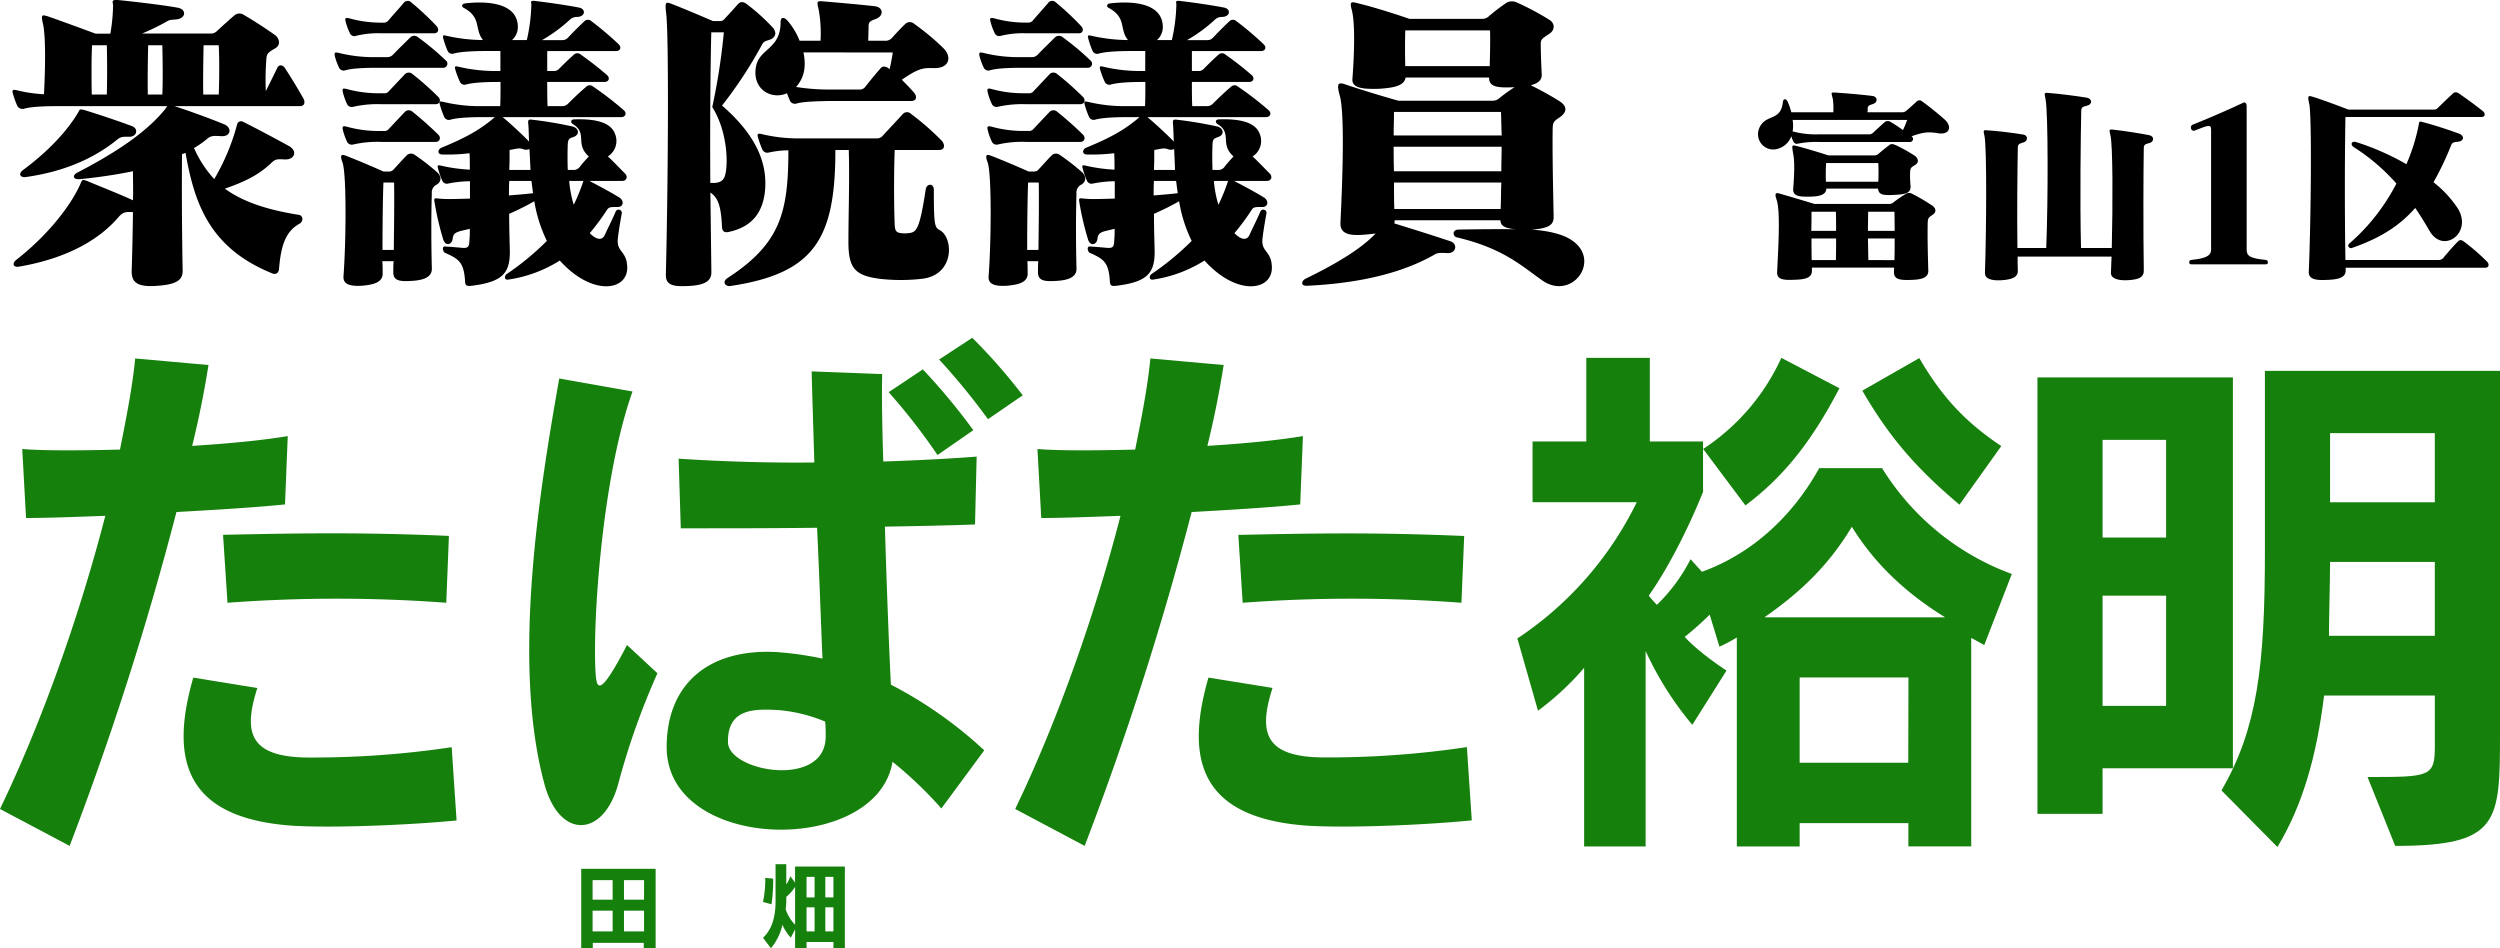 <svg xmlns="http://www.w3.org/2000/svg" viewBox="0 0 795.75 301.83"><defs><style>.cls-1{fill:#16800c;}</style></defs><g id="レイヤー_2" data-name="レイヤー 2"><g id="レイヤー_1-2" data-name="レイヤー 1"><path class="cls-1" d="M90.72,160.56c-10,1-22.12,1.73-34.56,2.42a997.88,997.88,0,0,1-34,106.27L0,257.5c13.48-28,25.4-61.86,33.52-93.31-9.5.34-18.31.69-25.23.69L7.08,142.93c6.74.52,16.94.52,31.11.17,2.07-10.36,4-20.21,4.84-29l23.33,2.08c-1.21,7.77-2.94,16.59-5.19,25.74,11.06-.69,22.12-1.72,30.42-3.11Zm2.94,102.3c-35.25-2.25-39.57-21.43-32.14-47.18L81.91,219c-4.49,14-2.59,21.77,15.38,22.11a298.6,298.6,0,0,0,46.48-3.28l1.56,23.33C129.26,262.69,106.28,263.55,93.66,262.86Zm48.39-71a468.57,468.57,0,0,0-69.64,0L71,170.23c23.68-.51,44.24-.86,71.89.35Z"/><path class="cls-1" d="M196.82,249.38c-4.67,17.45-19,18-23.67-.35C162.78,210,171.94,155,178,120.47l23.33,4.14c-9.67,27.13-12.78,73.62-11.75,89.69.35,5,1.21,7.95,10-9l9.68,9A234,234,0,0,0,196.82,249.38Zm102.82,7.95a128.47,128.47,0,0,0-15.55-14.86c-5,30.07-71.89,29-71.89-4.67,0-19.87,13.13-31.45,35.08-30.24a106.27,106.27,0,0,1,14.51,2.07c-.51-11.92-1-26.78-1.72-41.64-14,.17-28.34.17-43.38.17L216,146c13.31.87,28.34,1.38,43.2,1.21-.34-11.75-.69-22.12-.86-29l22.46.86c-.17,6.92,0,16.77.35,27.83,10.54-.35,20.56-.87,29.72-1.56l-.52,21.6c-9.33.35-18.83.52-28.68.69.52,17.63,1.21,36.29,1.9,50.29a134.14,134.14,0,0,1,29.72,20.91Zm-37-27.65a48.62,48.62,0,0,0-14.52-3.63c-8.12-.52-16.59-.52-16.41,10.2.17,9.5,31.45,14.86,31.1-2.08C262.83,233.31,262.83,231.75,262.66,229.68Zm35.77-84.85a194.75,194.75,0,0,0-15.55-20l10.88-7.26a201,201,0,0,1,16.07,19.35Zm16.07-11.4a214.73,214.73,0,0,0-15.55-19l10.54-6.91a179.81,179.81,0,0,1,16.07,18.31Z"/><path class="cls-1" d="M413.86,160.56c-10,1-22.12,1.73-34.56,2.42a998,998,0,0,1-34.05,106.27L323.14,257.5c13.47-28,25.4-61.86,33.52-93.31-9.5.34-18.32.69-25.23.69l-1.21-21.95c6.74.52,16.94.52,31.11.17,2.07-10.36,4-20.21,4.83-29l23.33,2.08c-1.21,7.77-2.93,16.59-5.18,25.74,11.06-.69,22.12-1.72,30.41-3.11Zm2.94,102.3c-35.26-2.25-39.58-21.43-32.15-47.18l20.4,3.29c-4.5,14-2.6,21.77,15.38,22.11a298.6,298.6,0,0,0,46.48-3.28l1.56,23.33C452.39,262.69,429.41,263.55,416.8,262.86Zm48.38-71a468.57,468.57,0,0,0-69.64,0l-1.38-21.6c23.67-.51,44.24-.86,71.89.35Z"/><path class="cls-1" d="M631.59,205.31c-1.38-.69-2.42-1.38-4.15-2.24v66.35h-20V262H572.83v7.43h-20V202.9a45.38,45.38,0,0,1-5.53,2.93l-3.11-10.19a97.29,97.29,0,0,1-7.95,7.08c3.11,3.46,8.81,7.78,13.31,10.72l-10.89,17.28a104.5,104.5,0,0,1-14.86-23.51v62.21H504.23V212.57a88.63,88.63,0,0,1-14.69,13.65l-6.56-23a109.71,109.71,0,0,0,38-43.37H487.81V140.51h17.11V113.9h20.22v26.61h16.94v16.07c-4.67,11.58-11.24,24.54-17.29,33a37.75,37.75,0,0,0,2.6,2.94A54.75,54.75,0,0,0,538.1,178l3.63,4c17.63-6.4,29.89-19.53,37.33-33h20a81.56,81.56,0,0,0,41.3,33.7Zm-76-44.41-13.47-18a68.68,68.68,0,0,0,24.88-29l18.49,9.68C576.81,140.17,568.17,151.4,555.55,160.9Zm33.87,6.74C582,180.08,573,188.55,561.6,196.5h57.55C606.53,188.72,596.68,179.39,589.42,167.64Zm18,48H572.83v27.13H607.4Zm16.24-55c-14.17-11.92-22.47-21.77-30.93-36.29l18.14-10.37c7.26,12.44,14.69,20.39,26.1,28Z"/><path class="cls-1" d="M669.25,244.54v14.52H648.52V120.12h62.21V244.54ZM689.47,140H669.25V171.1h20.22Zm0,49.6H669.25v35.08h20.22Zm72.93,79.66-8.82-21.94c20,0,21.43,0,21.43-10V221.39H739.76c-2.42,19.52-6.91,35.07-14.86,48.21l-17.8-18c11.4-19.7,13.82-39.58,13.82-76.21V118.05h74.83V233.31C795.75,261.82,795.58,269.25,762.4,269.25ZM775,178.87H741.66c0,6.57-.35,17.46-.35,23.51H775Zm0-41H741.66v22H775Z"/><path d="M95.38,33.79H55.57c5,1.64,10.67,3.69,15.7,5.74,2.67,1,2.36,4.11-1,3.8-2.25-.1-3.08-.21-4.41.92s-2.67,2-4.1,2.88A35.73,35.73,0,0,0,68.19,57a68.69,68.69,0,0,0,7.29-17.44,1.29,1.29,0,0,1,1.84-.82c4,2,11.08,5.75,14.57,7.7,3,1.64,1.85,4.41-1.13,4.31-2.56-.11-3-.21-4.41,1.12C82,56.05,77.12,58.1,71.58,60.05c5.64,4.11,13.13,6.67,23.39,8.31,1.44.11,1.85,2,.31,2.88-4.21,2.36-5.85,6.56-6.47,14.46-.1.82-.72,2-2.36,1.23-19.9-8.1-24.62-22.47-27.39-38.27-.31.11-.82.31-1.13.41-.1,12.21,0,26.58.21,36.94.1,3.18-2,4.62-8.62,5-6.47.41-7.7-1.64-7.6-5,.21-6.26.31-12.41.41-18.47-2.25-.2-3.18,0-4.41,1.34C30.54,77.6,19.15,82.62,6,84.88c-1.74.31-2.35-1-.71-2.26,9-7,16.93-16.41,20.31-24.11.51-1.13.41-1.54,2.05-.92,4.21,1.74,10.67,4.31,14.67,6.16.11-3.08,0-6.16,0-9.24A161.37,161.37,0,0,1,25.61,57c-2.46.31-2.77-1.23-.82-2.15C36.69,48.66,46.54,42.2,52.6,34.71l.61-.92H17.81c-4,0-8.1.2-10.15.82a1.87,1.87,0,0,1-2.16-.93,28.91,28.91,0,0,1-1.43-4c-.31-1.13.2-1.23,1.43-.92A45,45,0,0,0,14,30c.41-7.8.61-18.26-.31-22.37-.82-3.28-.1-2.87,1.44-2.46,5.74,2,15.28,5.54,15.28,5.54h4.72A59.27,59.27,0,0,0,36,1.57C35.87.65,35.36-.17,37.51,0c5,.51,14.78,1.64,19.09,2.46,2.77.52,2.66,3.29-.31,3.7-1.64.2-2.16,0-3.28.72a70.6,70.6,0,0,1-7.8,3.79H66.86a2.62,2.62,0,0,0,2-.61c2-1.85,3.9-3.59,5.84-5.24a2.46,2.46,0,0,1,2.88-.1c3,1.75,6.67,4.11,10,6.46,1.23.93,2,3.08,0,4.21-2.15,1.23-2.67,1.75-2.77,3.08A84.78,84.78,0,0,0,84.61,29c1.13-2.25,2.56-5.13,3.69-7.48.51-1,1.64-.93,2.36.1,2,3.08,3.8,6,5.75,9.44C97.23,32.35,97.12,33.79,95.38,33.79ZM41.21,43.53c-2.06,0-2.57-.1-3.8.83-7.39,6-16.83,10.25-29.24,12-1.74.2-2.46-1-.82-2.26,8.21-6.05,14.16-12.62,17.44-18.16.62-1,.31-1.33,2.05-.92,5,1.54,10.78,3.49,15.19,5.13C44.18,41,43.57,43.53,41.21,43.53ZM34,14.4H29.3c-.2,3.69-.2,10-.1,15.69H34C34.13,25.48,34.13,19.11,34,14.4Zm17.65,0H47.16c-.11,5-.21,11.18-.11,15.69h4.62C51.88,25.48,51.77,19.11,51.67,14.4Zm18,0H64.8c-.1,5-.2,11.18-.1,15.69h4.93C69.83,24.35,69.83,18.6,69.63,14.4Z"/><path d="M140.93,21.58H119.59c-3.9,0-7.8.2-9.74.82a1.62,1.62,0,0,1-1.95-.92,19.45,19.45,0,0,1-1.34-3.7c-.2-1.13.11-1.23,1.34-.92a46.47,46.47,0,0,0,11.69,1.33h3.59a2.54,2.54,0,0,0,1.95-.82c1.75-1.85,3.7-3.69,5.54-5.54a1.84,1.84,0,0,1,2.36,0,81.62,81.62,0,0,1,8.83,7.39A1.31,1.31,0,0,1,140.93,21.58Zm-1.84,37.14a2.76,2.76,0,0,0-1.64,2.87c-.21,7.08-.21,15.19,0,23.7.2,3-2.78,3.9-6.26,4.11s-6.06.2-6-2.77c0-1.13,0-2.36.1-3.49h-3.59c.1,1.23.1,2.46.1,3.69.2,3.08-3,3.8-6.46,4.11-3.29.2-6.26-.11-6-3.08.82-10.88,1-32.42-.31-36.12-1-2.67-.21-2.67,1.13-2.15,5.54,2.15,11.9,5,11.9,5h1.64a1.8,1.8,0,0,0,1.54-.61c1.64-1.74,2.77-3.08,4.31-4.62a2,2,0,0,1,2.56,0,71.23,71.23,0,0,1,7,5.44C140.52,56.05,140.63,57.69,139.09,58.72Zm-.52-25.55H121.44a34.75,34.75,0,0,0-9,.82,1.65,1.65,0,0,1-2-.92,20.2,20.2,0,0,1-1.33-3.8c-.21-1.13.1-1.23,1.33-.92A37.9,37.9,0,0,0,121,29.68h1.13A1.76,1.76,0,0,0,123.8,29l5.13-5.43a1.72,1.72,0,0,1,2.36,0,90,90,0,0,1,8.21,7.28C140.42,31.74,140.11,33.17,138.57,33.17Zm0,12H121.44a34.31,34.31,0,0,0-9,.82,1.67,1.67,0,0,1-2-.93,20.34,20.34,0,0,1-1.33-3.79c-.21-1.13.1-1.23,1.33-.93A37.52,37.52,0,0,0,121,41.69h1.13A1.78,1.78,0,0,0,123.8,41c1.64-1.75,3.28-3.49,5.13-5.44a1.74,1.74,0,0,1,2.36,0,108.74,108.74,0,0,1,8.21,7.29C140.42,43.74,140.11,45.18,138.57,45.18Zm-.41-34.58H121.23a29.49,29.49,0,0,0-7.9.82,1.56,1.56,0,0,1-2-.92,19,19,0,0,1-1.33-3.7c-.31-1.13.1-1.23,1.33-.92A37.08,37.08,0,0,0,121,7.21H122a1.87,1.87,0,0,0,1.64-.71c1.65-1.95,3.29-3.7,5-5.75a1.6,1.6,0,0,1,2.26,0A89.83,89.83,0,0,1,139,8.34C139.8,9.27,139.6,10.6,138.16,10.6ZM122.05,58.1c-.2,4.72-.3,13.55-.3,21.45h3.59c.1-7.8.2-15.7.1-21.45Zm56.13,24.83A42.09,42.09,0,0,1,161.76,89c-1.33.2-1.23-1.24-.51-1.75a86.08,86.08,0,0,0,12.82-10.57,45.24,45.24,0,0,1-4-12.62,84.06,84.06,0,0,1-8,4c0,3.69.1,7.49.2,11.18.21,7.18-1.74,10.26-11.18,11.59-2.77.41-3,.21-3.08-1.64-.41-5.74-2-6.77-6.36-8.72-.61-.21-1.23-2.26.21-2,1.74.1,4,.31,5.23.41,2.15.2,2.26-.51,2.36-2.77.1-1.13.1-2.26.1-3.28l-3,.71c-1.75.52-2.26.93-2.47,2.47-.2,1.84-2.25,2.56-3,.2a89.91,89.91,0,0,1-2.77-11.9c-.31-1.64.2-1.13,2.67-1,1.84.11,5.13,0,8.61-.1V57.69a36.84,36.84,0,0,0-6.87.72,1.61,1.61,0,0,1-1.95-.92,26.18,26.18,0,0,1-1.33-3.8c-.31-1.13-.11-1.23,1.13-.92A51.48,51.48,0,0,0,149.55,54c0-1.44,0-3.8-.1-5.23a58.62,58.62,0,0,1-8.62.41c-1.74,0-1.54-1.64-.31-2.16,7.7-3.18,12.21-5.64,17-9.74h-3.89c-4,0-8.21.2-10.26.82a1.62,1.62,0,0,1-2-.93,27.23,27.23,0,0,1-1.34-3.79c-.31-1.13-.1-1.23,1.13-.93a50.26,50.26,0,0,0,12.21,1.34h5.85c.1-2.57.1-5.13.1-7.7h-1c-4,0-7.9.21-10,.82a1.61,1.61,0,0,1-1.95-.92,27.08,27.08,0,0,1-1.43-3.8c-.31-1.13-.11-1.23,1.13-.92a50.72,50.72,0,0,0,12.21,1.33h1V16.24h-4.62c-4,0-8.2.21-10.26.82a1.6,1.6,0,0,1-1.94-.92,27.39,27.39,0,0,1-1.34-3.8c-.31-1.13-.1-1.23,1.13-.92a54.24,54.24,0,0,0,11.49,1.33c-2.87-3.59-.31-7.08-6.15-10.26-.83-.41-.62-1.33.61-1.43,7.29-.82,16.21,0,16.62,7.08a5.58,5.58,0,0,1-1.85,4.61h4.72a56,56,0,0,0,1.44-11.28c0-.72-.61-1.44,1.44-1.13,3.59.41,9.95,1.33,13.64,2.05,2.36.41,2.16,2.87-.41,3a3.3,3.3,0,0,0-2.46.92,48.5,48.5,0,0,1-8.82,6.46h6.46a2.35,2.35,0,0,0,1.85-.82c1.43-1.54,3.59-3.69,5.23-5.23a1.57,1.57,0,0,1,2.15,0,99.45,99.45,0,0,1,8.73,7.39c.92.92.61,2.15-.93,2.15H174.18V22.6h1.94a2.18,2.18,0,0,0,1.75-.61c1.33-1.34,3.08-3.08,4.82-4.62a1.59,1.59,0,0,1,2.16,0,104.11,104.11,0,0,1,8.41,6.57c.92.82.62,2.15-.92,2.15H174.18c0,2.57,0,5.13.1,7.7h4.62a2.57,2.57,0,0,0,1.94-.82c1.65-1.65,3.9-3.8,5.85-5.44a1.57,1.57,0,0,1,2.06,0,103.06,103.06,0,0,1,9.84,7.59c.93.82.62,2.16-.92,2.16H160c2.25,1.84,6.46,5.74,8.41,7.79-.1-1.43-.1-3.38-.2-4.82-.11-1.64-.42-2.36,1.12-2.15a124.89,124.89,0,0,1,12.83,2.15c1.95.41,2.67,2.57.31,3.39-1.23.41-1.65.61-1.75,2.25-.1,2.67-.1,5.44,0,8.21h1.75a2.42,2.42,0,0,0,1.95-.82c.92-1.23,1.95-2.36,3-3.49-4.51-4-.31-7.28-5-10.26-.92-.51-.82-1.54.41-1.54,6.16-.2,11.5.72,12.93,4.62a5.85,5.85,0,0,1-2.26,7.18c1.75,1.64,3.39,3.39,5.44,5.44.93.92.62,2.36-.92,2.36H187.62c3.07,1.64,6.46,3.39,9.44,5.23,1.64,1,1.53,3.08-.52,3.08-1.84,0-2.66-.1-3.28.82a73.3,73.3,0,0,1-5.54,7.49c1.95,2,3.9,2.57,4.82.51s2.16-4.41,3.39-7.28a1,1,0,0,1,1.95.62c-.52,3-.93,5.23-1.23,8-.41,4.31,2.87,3.69,3,9C199.83,92.58,188.54,94.42,178.18,82.93Zm-9-25.34h-7.08c-.1,1.54-.1,3.08-.1,4.62,2.46-.21,5.23-.41,7.69-.72C169.46,60.15,169.35,58.92,169.15,57.59Zm-.62-10.16a2.56,2.56,0,0,1-2.15,0c-1.34-.41-2.26,0-4.21.31,0,2.16,0,4.21-.1,6.36h6.77C168.74,51.84,168.64,49.59,168.53,47.43Zm12.62,10.16a35.69,35.69,0,0,0,1.44,7.59,58.73,58.73,0,0,0,3.08-7.59Z"/><path d="M245,12.65c-1.74.51-2.05.72-2.67,1.95a135.38,135.38,0,0,1-12.51,19c9.84,8.52,14.36,17.14,13.74,26.37s-5.85,12.62-11.59,13.85c-1.44.31-2.05-.2-2.15-1.54-.31-6.46-1.13-9.23-3.7-11,.1,8.62.21,17.24.31,25.24.1,3.18-2.57,4.31-7.49,4.52-4.31.2-7.08-.1-7-3.59.72-28.42,1-75.93.11-83.11-.42-3.69-.21-3.8,1.53-3.18,6.06,2.36,13.34,5.54,13.34,5.54h2.26c.82,0,1.13-.31,1.74-1,1.13-1.23,2.77-3,4-4.41.71-.72,1.53-.92,2.76,0a64.12,64.12,0,0,1,8,7.18C247.43,10.19,247,11.93,245,12.65ZM226.71,34.09a202.25,202.25,0,0,0,3.69-23.8h-4c-.31,13.13-.41,30.47-.31,47.92,3,.2,4.21-.62,4.72-2.47C231.84,52.05,231.53,41.69,226.71,34.09Zm72.12,13.65H284.78c-.31,9-.21,18,0,23.8.1,2.06.61,2.47,2,2.67a9.28,9.28,0,0,0,2.36,0c2.66-.2,3.59-1.33,5.54-14.06.31-1.74,2.56-1.94,2.56.31,0,11.6.31,11.9,1.95,12.83,4.31,2.36,4.82,14.46-6.05,15.49a59.76,59.76,0,0,1-12.83,0c-8-1-10.26-3.18-10.26-11.7,0-8.92.41-20.11.11-29.34H265.9c0,28.32-6.67,39.3-33.45,43.3-1.54.2-2.66-1.23-1-2.46,17-11,19.49-21,19.49-40.74a30.64,30.64,0,0,0-6.26.72,1.73,1.73,0,0,1-2-.92,30.23,30.23,0,0,1-1.44-4c-.3-1.13.11-1.23,1.34-.93a49.34,49.34,0,0,0,12.1,1.34h24.32a2.44,2.44,0,0,0,2.05-.93c2.26-2.46,4.31-4.61,6.36-6.87a1.8,1.8,0,0,1,2.57,0,84.89,84.89,0,0,1,9.85,8.62C300.68,45.89,301,47.74,298.83,47.74ZM297.3,21.68c-3.49-.1-4.83,0-10.26,3.69,1.23,1.24,2.56,2.57,3.89,4.11,1,1.13.93,2.67-.92,2.67H263.54c-4,.1-8,.2-10.05.82a1.75,1.75,0,0,1-2.06-.93c-.2-.51-.61-1.43-.92-2.36-5.13,2.26-11.29-1.43-9.85-8.62,1.13-5.64,7.8-5.43,7.8-13.95,0-1.64.92-1.85,2.15-.61a22.67,22.67,0,0,1,3.9,6.46h6.67a43.8,43.8,0,0,0-.51-9.44c-.62-3-1-3.28,1.43-3.08,4.62.41,11,.93,16.32,1.54,2.77.31,3.08,3.08.2,4.11-1.64.61-2.15.92-2.15,2.25s-.1,3-.1,4.62h5.13a2.82,2.82,0,0,0,2.36-.82c1-1.13,2.76-3.08,4.3-4.52a2.09,2.09,0,0,1,2.88,0,78.14,78.14,0,0,1,9.23,7.7C303.14,18.19,302.12,21.78,297.3,21.68Zm-41.56-5c.82,4,.52,7.8-2.36,11a67.16,67.16,0,0,0,10.16.82h10a2.22,2.22,0,0,0,1.85-.82c1.44-1.85,3.18-4,5-6.05.61-.72,1.85-.52,2.77.41.41-1.85.82-3.8,1-5.34Z"/><path d="M346.13,21.58H324.79c-3.9,0-7.8.2-9.75.82a1.61,1.61,0,0,1-1.94-.92,19.45,19.45,0,0,1-1.34-3.7c-.2-1.13.1-1.23,1.34-.92a46.47,46.47,0,0,0,11.69,1.33h3.59a2.54,2.54,0,0,0,1.95-.82c1.75-1.85,3.7-3.69,5.54-5.54a1.84,1.84,0,0,1,2.36,0,81.62,81.62,0,0,1,8.83,7.39A1.31,1.31,0,0,1,346.13,21.58Zm-1.84,37.14a2.77,2.77,0,0,0-1.65,2.87c-.2,7.08-.2,15.19,0,23.7.21,3-2.77,3.9-6.25,4.11s-6.06.2-6-2.77c0-1.13,0-2.36.11-3.49H327c.1,1.23.1,2.46.1,3.69.2,3.08-3,3.8-6.47,4.11-3.28.2-6.25-.11-5.95-3.08.83-10.88,1-32.42-.3-36.12-1-2.67-.21-2.67,1.13-2.15,5.54,2.15,11.9,5,11.9,5H329a1.8,1.8,0,0,0,1.54-.61c1.64-1.74,2.77-3.08,4.31-4.62a2,2,0,0,1,2.56,0,71.23,71.23,0,0,1,7,5.44C345.72,56.05,345.83,57.69,344.29,58.72Zm-.52-25.55H326.64a34.75,34.75,0,0,0-9,.82,1.65,1.65,0,0,1-1.95-.92,19.52,19.52,0,0,1-1.33-3.8c-.21-1.13.1-1.23,1.33-.92a37.9,37.9,0,0,0,10.57,1.33h1.13A1.76,1.76,0,0,0,329,29l5.13-5.43a1.72,1.72,0,0,1,2.36,0,90,90,0,0,1,8.21,7.28C345.62,31.74,345.31,33.17,343.77,33.17Zm0,12H326.64a34.31,34.31,0,0,0-9,.82,1.67,1.67,0,0,1-1.95-.93,19.64,19.64,0,0,1-1.33-3.79c-.21-1.13.1-1.23,1.33-.93a37.52,37.52,0,0,0,10.57,1.34h1.13A1.78,1.78,0,0,0,329,41c1.64-1.75,3.28-3.49,5.13-5.44a1.74,1.74,0,0,1,2.36,0,108.74,108.74,0,0,1,8.21,7.29C345.62,43.74,345.31,45.18,343.77,45.18Zm-.41-34.58H326.43a29.49,29.49,0,0,0-7.9.82,1.56,1.56,0,0,1-1.95-.92,19,19,0,0,1-1.33-3.7c-.31-1.13.1-1.23,1.33-.92a37.08,37.08,0,0,0,9.65,1.33h.92a1.87,1.87,0,0,0,1.64-.71c1.64-1.95,3.29-3.7,5-5.75a1.6,1.6,0,0,1,2.26,0,89.83,89.83,0,0,1,8.1,7.59C345,9.27,344.8,10.6,343.36,10.6ZM327.25,58.1c-.2,4.72-.3,13.55-.3,21.45h3.59c.1-7.8.2-15.7.1-21.45Zm56.13,24.83A42.09,42.09,0,0,1,367,89c-1.33.2-1.23-1.24-.51-1.75a86.08,86.08,0,0,0,12.82-10.57,45.24,45.24,0,0,1-4-12.62,84.06,84.06,0,0,1-8,4c0,3.69.1,7.49.2,11.18.21,7.18-1.74,10.26-11.18,11.59-2.77.41-3,.21-3.08-1.64-.41-5.74-2-6.77-6.36-8.72-.61-.21-1.23-2.26.21-2,1.74.1,4,.31,5.23.41,2.15.2,2.26-.51,2.36-2.77.1-1.13.1-2.26.1-3.28l-3,.71c-1.75.52-2.26.93-2.47,2.47-.2,1.84-2.25,2.56-3,.2a89.91,89.91,0,0,1-2.77-11.9c-.31-1.64.2-1.13,2.67-1,1.84.11,5.13,0,8.61-.1V57.69a36.84,36.84,0,0,0-6.87.72,1.61,1.61,0,0,1-2-.92,26.18,26.18,0,0,1-1.33-3.8c-.31-1.13-.11-1.23,1.13-.92A51.48,51.48,0,0,0,354.75,54c0-1.44,0-3.8-.1-5.23a58.62,58.62,0,0,1-8.62.41c-1.74,0-1.54-1.64-.31-2.16,7.7-3.18,12.21-5.64,17-9.74h-3.89c-4,0-8.21.2-10.27.82a1.61,1.61,0,0,1-1.94-.93,27.23,27.23,0,0,1-1.34-3.79c-.31-1.13-.1-1.23,1.13-.93a50.26,50.26,0,0,0,12.21,1.34h5.85c.1-2.57.1-5.13.1-7.7h-1c-4,0-7.91.21-10,.82a1.61,1.61,0,0,1-1.95-.92,25.89,25.89,0,0,1-1.43-3.8c-.31-1.13-.11-1.23,1.13-.92a50.72,50.72,0,0,0,12.21,1.33h1V16.24H360c-4,0-8.2.21-10.26.82a1.61,1.61,0,0,1-2-.92,27.43,27.43,0,0,1-1.33-3.8c-.31-1.13-.1-1.23,1.13-.92a54.24,54.24,0,0,0,11.49,1.33c-2.87-3.59-.31-7.08-6.16-10.26-.82-.41-.61-1.33.62-1.43,7.28-.82,16.21,0,16.62,7.08a5.58,5.58,0,0,1-1.85,4.61H373a56,56,0,0,0,1.44-11.28c0-.72-.62-1.44,1.44-1.13,3.59.41,9.95,1.33,13.64,2.05,2.36.41,2.16,2.87-.41,3a3.3,3.3,0,0,0-2.46.92,48.5,48.5,0,0,1-8.82,6.46h6.46a2.35,2.35,0,0,0,1.85-.82c1.43-1.54,3.59-3.69,5.23-5.23a1.57,1.57,0,0,1,2.15,0,98,98,0,0,1,8.72,7.39c.93.92.62,2.15-.92,2.15H379.38V22.6h1.94a2.18,2.18,0,0,0,1.75-.61c1.33-1.34,3.08-3.08,4.82-4.62a1.59,1.59,0,0,1,2.16,0,104.11,104.11,0,0,1,8.41,6.57c.92.82.61,2.15-.92,2.15H379.38c0,2.57,0,5.13.1,7.7h4.61a2.57,2.57,0,0,0,2-.82c1.65-1.65,3.9-3.8,5.85-5.44a1.56,1.56,0,0,1,2.05,0,101.85,101.85,0,0,1,9.85,7.59c.93.82.62,2.16-.92,2.16H365.22c2.25,1.84,6.46,5.74,8.41,7.79-.1-1.43-.1-3.38-.21-4.82-.1-1.64-.41-2.36,1.13-2.15a124.89,124.89,0,0,1,12.83,2.15c1.95.41,2.67,2.57.31,3.39-1.23.41-1.65.61-1.75,2.25-.1,2.67-.1,5.44,0,8.21h1.75a2.4,2.4,0,0,0,1.94-.82c.93-1.23,1.95-2.36,3-3.49-4.51-4-.31-7.28-5-10.26-.92-.51-.82-1.54.41-1.54,6.16-.2,11.49.72,12.93,4.62a5.85,5.85,0,0,1-2.26,7.18c1.75,1.64,3.39,3.39,5.44,5.44.93.92.62,2.36-.92,2.36H392.82c3.07,1.64,6.46,3.39,9.43,5.23,1.65,1,1.54,3.08-.51,3.08-1.84,0-2.67-.1-3.28.82a73.3,73.3,0,0,1-5.54,7.49c1.95,2,3.9,2.57,4.82.51s2.16-4.41,3.39-7.28a1,1,0,0,1,1.95.62c-.52,3-.93,5.23-1.24,8-.41,4.31,2.88,3.69,3,9C405,92.58,393.74,94.42,383.38,82.93Zm-9-25.34h-7.08c-.1,1.54-.1,3.08-.1,4.62,2.46-.21,5.23-.41,7.69-.72C374.66,60.15,374.55,58.92,374.35,57.59Zm-.62-10.16a2.56,2.56,0,0,1-2.15,0c-1.34-.41-2.26,0-4.21.31,0,2.16,0,4.21-.1,6.36H374C373.94,51.84,373.83,49.59,373.73,47.43Zm12.62,10.16a35.69,35.69,0,0,0,1.44,7.59,58.73,58.73,0,0,0,3.08-7.59Z"/><path d="M490.8,89.19C484,84.37,478.28,79,463.71,75.55c-1.33-.31-1.54-2.36.41-2.47,4.41-.1,13.34-.2,18.47-.1-4.51-.31-4.92-1.64-5-2.87H443.91a3.18,3.18,0,0,1-.1,1c5.33,1.65,11.9,3.7,17.75,5.65,2.66.82,1.95,4.1-1.13,3.79-1.85-.1-2.87-.1-3.69.41-10.68,6.16-24.63,9.24-40.74,10-2.05.1-1.84-1.54-.41-2.26,10.57-5.13,18-9.85,22.27-14.37-.93.11-1.85.21-2.88.31-4.61.41-8.51.31-8.31-3.79.72-14.78,1.34-34.79-.2-40.33-1.13-4-.51-4.41,1.64-3.69,7.49,2.57,17,5.23,17,5.23H475a3.13,3.13,0,0,0,2.25-.82,53.68,53.68,0,0,1,4.83-3.49c-5.85.31-8.11-.2-8.11-3.07H447.4c-.41,2.66-3.8,3.28-8.52,3.59-4.41.1-8.62,0-8.41-3.08.51-6.57,1-17.65-.21-22.06-.71-2.57-.1-2.57,1.24-2.26C438.88,2.6,448.63,6,448.63,6h22.88a3.17,3.17,0,0,0,2.15-.61A58.68,58.68,0,0,1,479.72.75a3.7,3.7,0,0,1,3,0,83.56,83.56,0,0,1,10.57,5.64c1.54,1,1.85,3.08-.2,4.41-1.85,1.24-2.67,1.65-2.67,3q0,3.54.31,9.85c.1,1.85-1.13,2.87-3.49,3.49a94.9,94.9,0,0,1,9.23,5.13c2.36,1.54,2.46,3.38-.1,5.13-1.85,1.23-2.16,1.54-2.16,4.1-.1,7.7.11,17,.31,27.4.1,2.77-1.64,3.79-7,4.2,5.43.31,9.85,1.54,12.2,3C510.29,82.42,500.44,96.07,490.8,89.19Zm-13-53.56H443.71c0,2.47-.11,4.93-.11,7.49H478C477.87,40.66,477.87,38.1,477.77,35.63ZM443.6,46.71c0,2.57,0,5.24.11,7.8h34.16c0-2.67.1-5.23.1-7.8Zm.11,11.39c0,2.88,0,5.65.1,8.42h33.86c.1-2.88.1-5.65.2-8.42ZM447.3,9.68c-.11,3.59-.11,7.49,0,11.38h26.88c.1-4.3.2-7.9.1-11.38Z"/><path d="M616.9,42.42c-3.51-.6-5.07-.2-8.44.95a1,1,0,0,1-.74,1.82H578.89a28.68,28.68,0,0,0-6.61.54,1.23,1.23,0,0,1-1.42-.61,10.18,10.18,0,0,1-.68-1.75,6.44,6.44,0,0,1-2.63,3.24c-5.13,3.17-9.85-2.09-7.22-6.55,2.23-3.71,6.48-1.62,7.15-7.49.14-1.29,1-1.29,1.56-.14a20.71,20.71,0,0,1,1.14,3.31h13.37a23.72,23.72,0,0,0-.14-4.12c-.47-2.09-.81-2.23.68-2.16,2.9.2,7.56.54,11.88,1.08,1.69.2,1.82,2,.2,2.57-1,.33-1.62.47-1.68,1.35a8.29,8.29,0,0,1-.07,1.28h10.87a2.07,2.07,0,0,0,1.55-.54c.81-.67,2.36-2.09,3.24-2.9a1.24,1.24,0,0,1,1.75,0c2.3,1.62,5.07,3.91,7.16,5.74C621.49,40.33,620.54,43,616.9,42.42ZM615,68.48c-1.15.74-1.35,1-1.42,2.5-.07,4.52,0,8.44.2,15.12.07,2.36-2.16,2.9-5.6,3s-5.4-.14-5.33-2.57a10.17,10.17,0,0,1,.06-1.35H576.73v.88c.07,2.29-1.82,2.9-5.74,3-3.3.13-5.46-.07-5.33-2.5.47-9.25,1-19.37-.13-22.89-.81-2.29-.27-2.43,1.08-2,4.72,1.35,10.93,3.24,10.93,3.24h23.7a1.81,1.81,0,0,0,1.41-.47c1.29-1,2.77-2,4.05-2.77a1.88,1.88,0,0,1,1.89,0,56.79,56.79,0,0,1,6.55,3.85C616.09,66.25,616.63,67.47,615,68.48ZM609.4,52.62c-1.14.67-1.35.94-1.41,2.22a31.11,31.11,0,0,0,.13,4.19c.2,2.36-1.28,2.83-5.2,3-3.44.2-5,0-5.13-2H581.32c-.07,1.75-1.62,2.5-5.13,2.56s-5.67-.06-5.4-2.7c.27-3.24.54-8.23,0-10.86-.54-3-.4-2.91,1-2.57,4,1,10.19,3,10.19,3h14.38a2.06,2.06,0,0,0,1.55-.47c.74-.68,2.36-2,3.51-2.84.54-.47,1.22-.27,1.89,0a48.25,48.25,0,0,1,6.28,3.51C610.55,50.46,611,51.74,609.4,52.62ZM570.59,38.17a11.18,11.18,0,0,1,0,3.65,28.18,28.18,0,0,0,8.3.94h15.86a1.86,1.86,0,0,0,1.56-.61c1-.94,2.63-2.43,3.71-3.37a1.52,1.52,0,0,1,1.69,0,42,42,0,0,1,4,2.63c.47-1,.94-2.09,1.35-3.24ZM584.36,67.4H576.6c0,2,0,4.12-.07,6.08h7.9C584.43,71.52,584.43,69.36,584.36,67.4Zm-7.76,8.51c0,2.36,0,4.38.06,6.88h7.7c.07-2.5.07-4.45.07-6.88Zm21.26-24H581.25a56.52,56.52,0,0,0-.06,5.94h16.67A55.9,55.9,0,0,0,597.86,51.87ZM603,67.4h-8.37c0,2-.07,4.12-.07,6.08h8.51C603.06,71.52,603.06,69.43,603,67.4Zm-8.44,8.51c.07,2.36.07,4.38.14,6.88H603c.07-2.56.07-4.52.07-6.88Z"/><path d="M682.37,47.08c-.13,6.55-.2,26.94,0,39.09,0,2-1.35,2.76-4.79,3s-5.74-.54-5.67-2.37c.07-1.55.13-3.3.2-5.13h-29.9c0,1.56,0,3.11.06,4.53.07,1.89-1.55,2.76-5.19,3-3.45.2-5.34-.54-5.27-2.37.47-14,.61-39.62-.13-43.47-.34-1.75-.61-2,.81-1.89,3.1.2,7.76.74,11.47,1.35,1.69.27,1.55,2.09.14,2.5s-1.83.67-1.83,1.62c-.13,7.15-.27,20.39-.13,32h9.18c.61-15.26.61-42.87-.2-47.26-.34-2-.68-2.23.94-2.09,3.51.27,8.31.88,12.09,1.48,1.82.27,2,2.16.13,2.57-1.62.34-1.82.74-1.82,1.69-.14,6.34-.47,28.69-.07,43.61h9.79c.34-14,.34-32.54-.41-35.78-.4-1.76-.6-2.09.81-1.89,3.24.34,8.44,1.15,11.48,1.75,1.82.34,1.55,2.16.13,2.5S682.37,46.14,682.37,47.08Z"/><path d="M720.91,84.14H697.83c-.75,0-1-.07-1-.61s.21-.74.75-.81c4.86-.47,6.21-1.48,6.21-3.24V41.21c0-1.76-1.08-1.28-5.2.34-1.22.47-1.76-1.49-.61-1.89,5.13-2,12.15-5.13,16.13-7,.48-.27,1,.34,1,.95V79.48c0,2,1.14,2.77,6,3.24.6.07.74.27.74.81S721.66,84.14,720.91,84.14Z"/><path d="M791.05,85.22H746.63v.88c0,2.43-2.7,2.9-6.21,3-2.9.13-5.6-.07-5.54-2.5.74-17.28,1-50.16.14-53.6-.61-2.57-.27-2.63,1-2.23,3.65,1.08,11.48,4.12,11.48,4.12h27a1.88,1.88,0,0,0,1.55-.61c1.42-1.42,3.24-3.17,4.79-4.59a1.33,1.33,0,0,1,1.62-.07c2.43,1.62,5.47,3.85,7.9,5.81.68.54.88,1.82-.61,1.82h-43.2c-.2,11.14-.27,29.64,0,45.5h29.7a1.83,1.83,0,0,0,1.42-.61c1.35-1.62,3-3.57,4.73-5.33.47-.47,1-.54,1.75,0a67.41,67.41,0,0,1,7.49,6.48C792.4,84.07,792.26,85.22,791.05,85.22Zm-8.64-40.1c-1.29.14-1.83.14-2.23,1.15A92.74,92.74,0,0,1,774.58,58a35.56,35.56,0,0,1,7.76,8.37C787,74,778,80.77,773.56,73.88c-1.35-2.29-2.9-4.93-4.79-7.69C763.37,72.33,757,76,748.59,78.94c-.68.27-1.69-.67-.81-1.41a64.1,64.1,0,0,0,15-19.11,63.61,63.61,0,0,0-13.5-11.54c-1.28-.81-.88-2.16.81-1.62a81,81,0,0,1,15.86,7,58.27,58.27,0,0,0,3.85-12.15c.27-1.42.14-1.62,1.49-1.21,3.37.87,8.37,2.49,11.41,3.64C784.43,43.17,784.43,44.85,782.41,45.12Z"/><path class="cls-1" d="M204.9,301.8v-1.69H188.69v1.69H185V276.53h23.69V301.8ZM195,280.15h-6.38v6.21H195Zm0,9.71h-6.38v6.6H195Zm10-9.71h-6.39v6.21H205Zm0,9.71h-6.39v6.6H205Z"/><path class="cls-1" d="M265.28,301.83v-2h-8.55v2h-3.65v-6l-1.37,2.64a14.8,14.8,0,0,1-2.67-4.12,17,17,0,0,1-3.66,7.45l-2.52-3.3c2.35-2.22,4.07-5.73,4-12V275.08h3.41v6.44a9,9,0,0,0,1.28-2.64l1.52,2.07v-5.13h15.85v26Zm-19.72-14-2.7-.74a33.82,33.82,0,0,0,.71-7.66l2.53.24A52,52,0,0,1,245.56,287.87Zm7.52-5.55a13.73,13.73,0,0,1-2.8,3.18v.95a23.12,23.12,0,0,1-.2,3,12.5,12.5,0,0,0,3,4.93Zm6.2-3.18h-2.55v6.54h2.55Zm0,9.71h-2.55v7.66h2.55Zm6-9.71H262.7v6.54h2.58Zm0,9.71H262.7v7.66h2.58Z"/></g></g></svg>